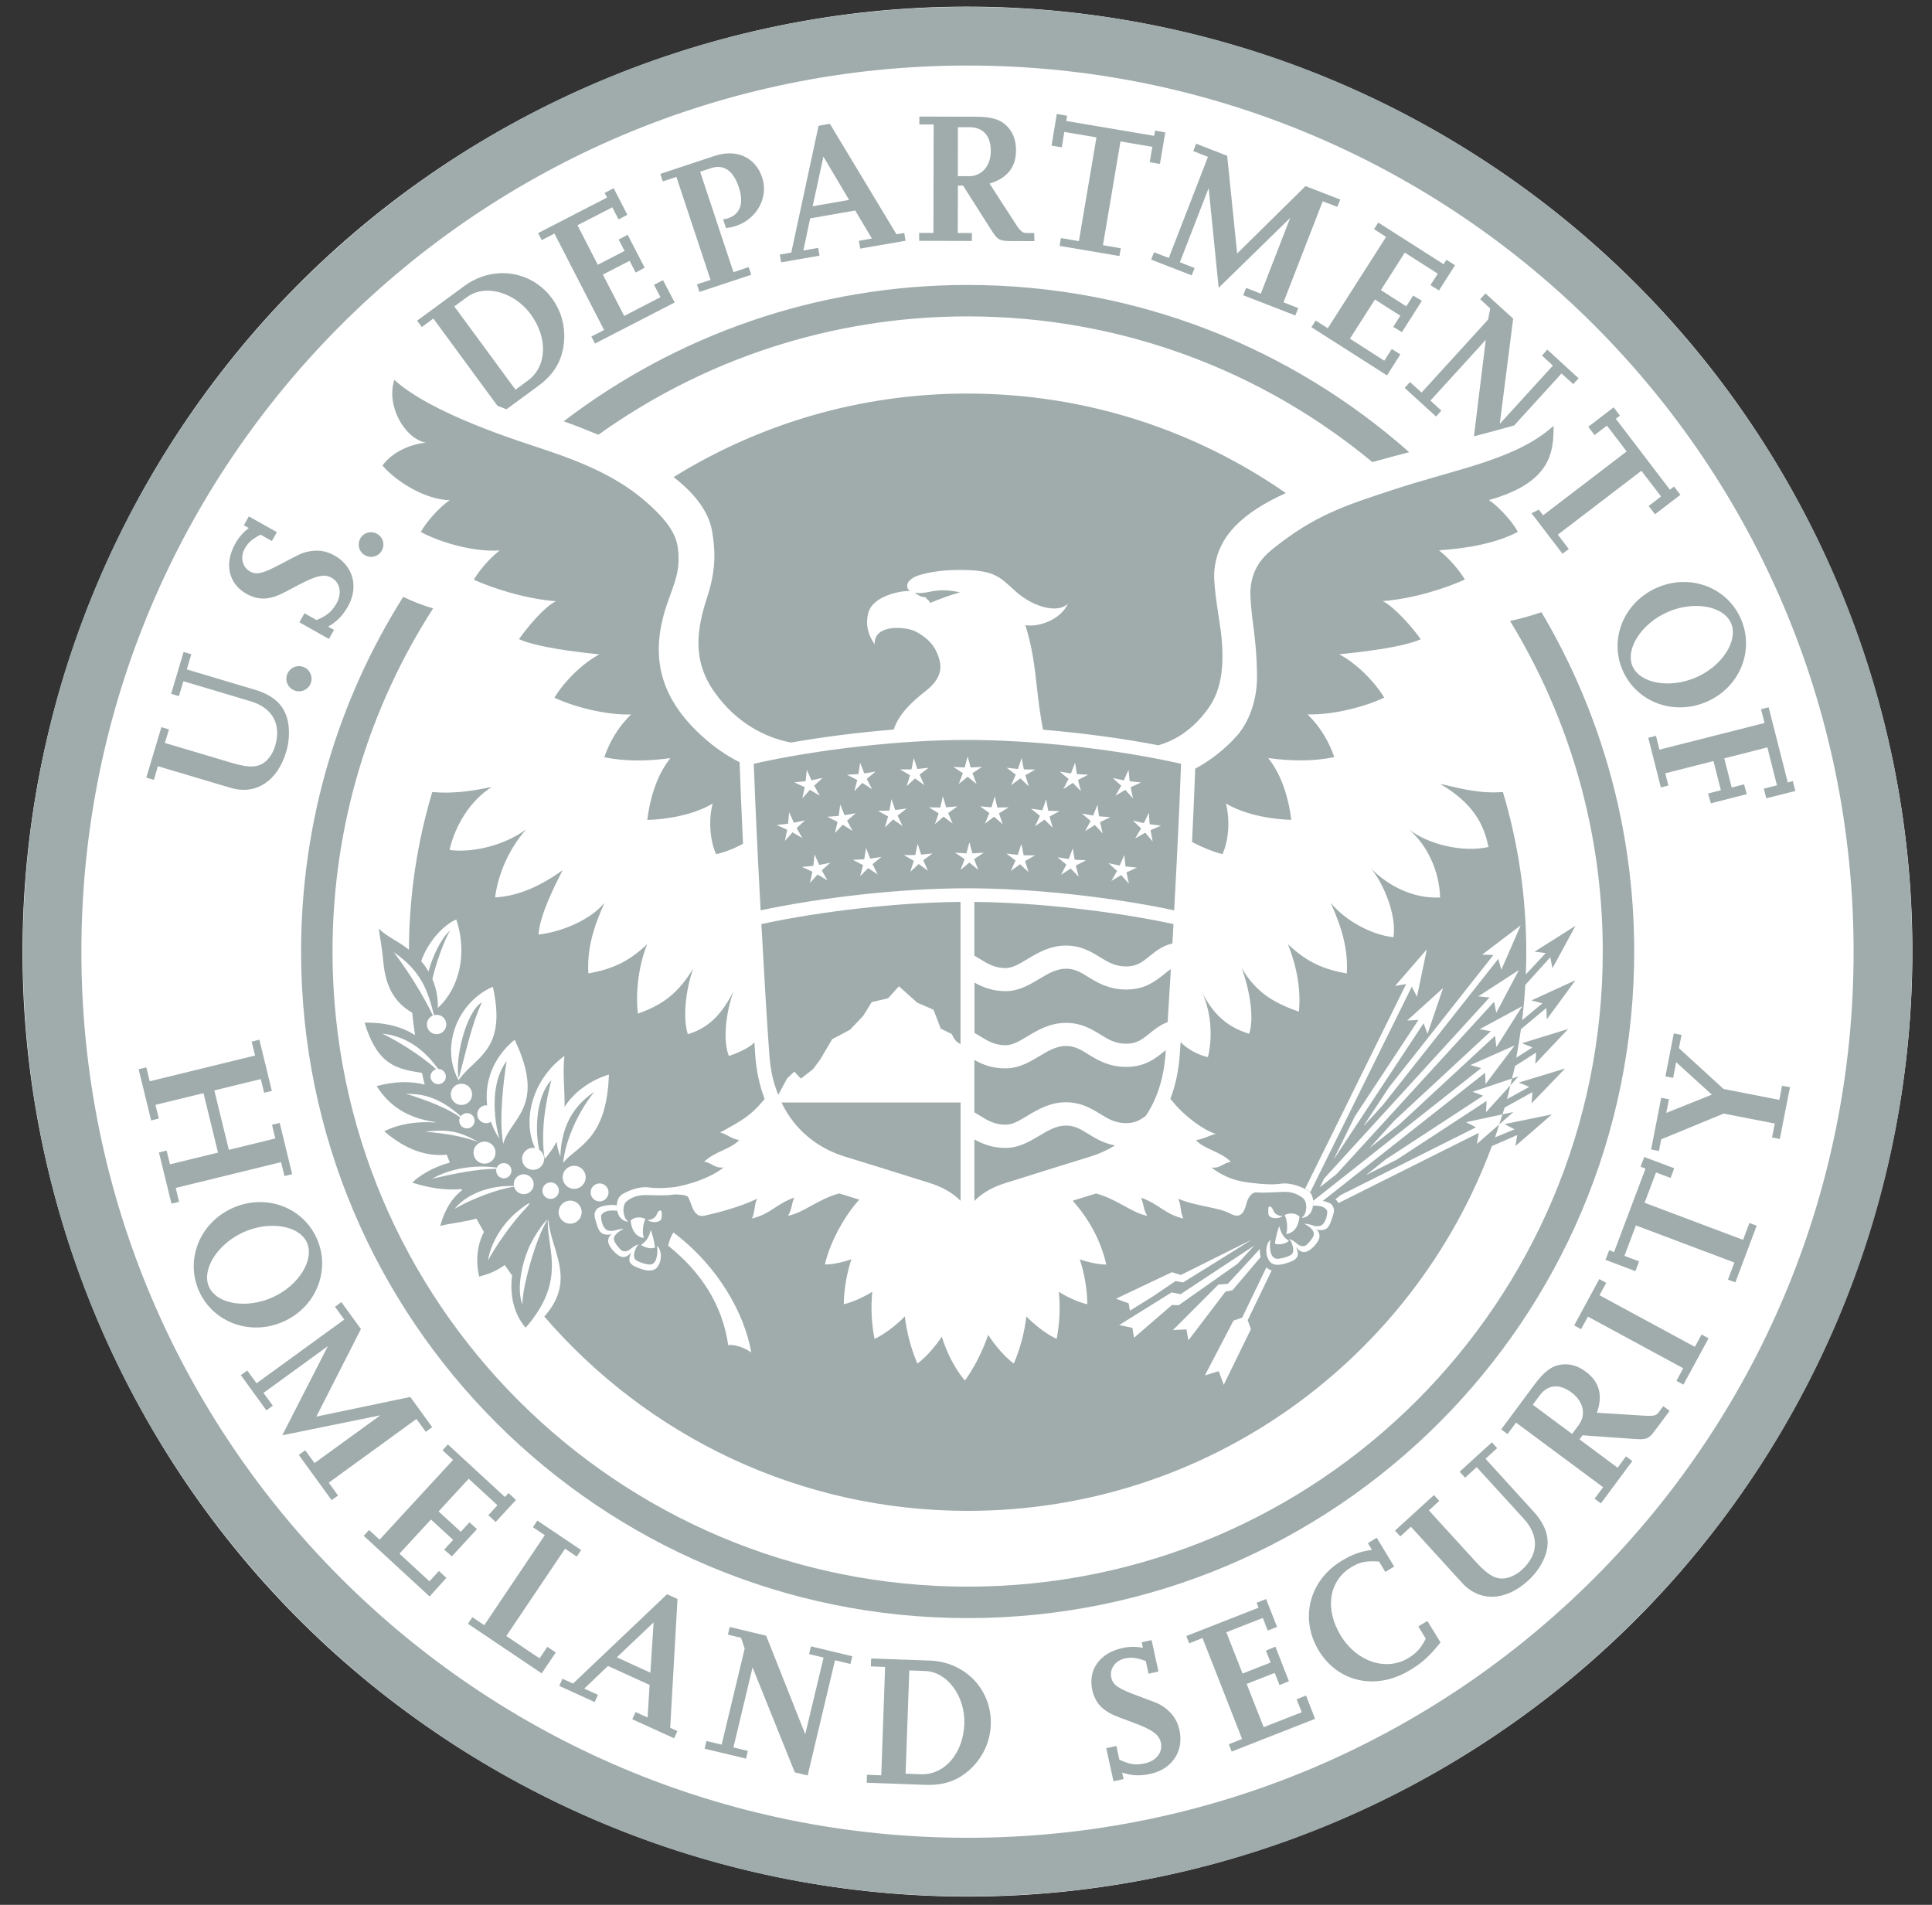 <?xml version="1.0" encoding="UTF-8"?> <svg xmlns="http://www.w3.org/2000/svg" width="71" height="70" viewBox="0 0 71 70" fill="none"><rect x="0" y="0" width="71" height="70" fill="#333333" stroke="none"/><g clip-path="url(#clip0_2190_26557)"><path d="M48.76 67.077C66.492 59.783 74.954 39.496 67.66 21.764C60.366 4.032 40.079 -4.43 22.347 2.864C4.615 10.158 -3.847 30.445 3.447 48.177C10.741 65.909 31.028 74.371 48.76 67.077Z" fill="white"></path><path d="M38.838 4.189L38.644 5.35L39.019 5.414L39.113 4.848L40.294 5.048L39.649 8.861L38.988 8.749L38.941 9.036L41.138 9.408L41.188 9.122L40.533 9.011L41.177 5.198L42.349 5.395L42.252 5.961L42.627 6.025L42.824 4.864L42.449 4.8L42.416 4.992L39.183 4.445L39.216 4.253L38.838 4.189ZM33.786 4.284V4.575H34.311L34.303 8.56L33.778 8.558V8.849L35.717 8.855V8.563H35.197L35.203 6.819H35.392L36.425 8.446C36.661 8.813 36.727 8.855 37.136 8.858L38.014 8.861L38.008 8.563H37.725C37.586 8.563 37.503 8.499 37.344 8.258L36.366 6.747C37.016 6.547 37.336 6.147 37.338 5.525C37.338 5.158 37.23 4.861 37.002 4.631C36.755 4.381 36.422 4.289 35.828 4.289L33.786 4.284ZM30.498 4.55L30.082 4.622L29.079 9.283L28.657 9.355L28.707 9.641L30.117 9.396L30.068 9.11L29.523 9.205L29.773 8.025L31.428 7.736L32.042 8.766L31.564 8.85L31.614 9.136L33.278 8.847L33.231 8.561L32.945 8.61L30.498 4.55ZM35.203 4.675H35.639C36.131 4.678 36.414 4.995 36.411 5.55C36.411 6.097 36.084 6.475 35.609 6.475L35.2 6.472L35.203 4.675ZM43.957 5.28L43.852 5.553L44.393 5.764L42.952 9.48L42.41 9.269L42.305 9.541L43.796 10.119L43.901 9.849L43.36 9.638L44.418 6.911L44.785 10.577L47.415 8.006L46.334 10.791L45.793 10.58L45.687 10.849L47.603 11.593L47.709 11.321L47.168 11.11L48.609 7.397L49.148 7.602L49.253 7.333L47.976 6.839L45.465 9.316L45.098 5.725L43.957 5.28ZM26.838 5.636C26.654 5.632 26.458 5.663 26.255 5.731L24.266 6.391L24.358 6.666L24.858 6.503L26.113 10.286L25.613 10.449L25.705 10.727L27.61 10.097L27.512 9.816L26.954 10.002L25.73 6.311L26.124 6.181C26.599 6.025 26.949 6.267 27.152 6.883C27.346 7.466 27.205 7.872 26.758 8.02C26.699 8.039 26.666 8.05 26.574 8.058L26.679 8.38C26.86 8.355 26.935 8.338 27.046 8.302C27.816 8.05 28.249 7.25 28.013 6.533C27.828 5.967 27.389 5.647 26.838 5.636ZM30.259 5.755L31.204 7.347L29.865 7.58L30.259 5.755ZM22.552 6.917L22.222 7.089L22.308 7.261L19.775 8.566L19.908 8.825L20.375 8.583L22.2 12.127L21.733 12.366L21.867 12.624L24.794 11.116L24.366 10.296L24.035 10.466L24.272 10.921L22.939 11.61L22.155 10.091L23.139 9.585L23.36 10.016L23.691 9.838L23.066 8.627L22.736 8.805L22.953 9.222L21.969 9.73L21.222 8.277L22.503 7.619L22.73 8.064L23.055 7.894L22.552 6.917ZM50.65 8.178L50.495 8.422L50.939 8.705L48.795 12.063L48.351 11.779L48.195 12.024L50.973 13.796L51.461 13.024L51.148 12.824L50.872 13.255L49.609 12.446L50.528 11.007L51.461 11.602L51.2 12.01L51.52 12.205L52.253 11.055L51.934 10.861L51.678 11.258L50.747 10.66L51.625 9.283L52.839 10.057L52.569 10.477L52.881 10.674L53.472 9.746L53.155 9.547L53.053 9.71L50.65 8.178ZM18.348 10.041C17.907 10.065 17.462 10.218 17.068 10.507L15.329 11.785L15.501 12.018L15.926 11.707L18.281 14.912C18.392 14.957 18.503 14.999 18.614 15.04L19.767 14.193C20.314 13.791 20.6 13.352 20.703 12.758C20.808 12.11 20.664 11.48 20.286 10.966C19.812 10.322 19.085 10.002 18.348 10.041ZM18.035 10.686C18.562 10.727 19.124 11.034 19.5 11.546C20.145 12.418 20.103 13.471 19.397 13.987L18.945 14.321L16.695 11.26L17.17 10.913C17.415 10.733 17.719 10.662 18.035 10.686ZM54.591 10.783L54.397 10.996L54.764 11.333L54.688 11.743L52.242 14.426L51.817 14.04L51.62 14.254L52.775 15.307L52.969 15.09L52.567 14.721L54.602 12.488L54.166 16.034C54.589 15.926 55.038 15.804 55.527 15.668C55.566 15.657 55.605 15.646 55.644 15.635L57.385 13.724L57.816 14.115L58.013 13.902L56.863 12.849L56.666 13.065L57.069 13.435L55.116 15.576L55.608 11.71L54.591 10.783ZM14.493 13.963C14.182 14.882 14.848 16.104 15.646 16.268C14.94 16.34 14.337 16.707 14.056 17.107C14.587 17.723 15.651 18.365 16.529 18.381C16.123 18.653 15.631 19.228 15.465 19.55C16.223 19.953 17.431 20.292 18.362 20.228C17.97 20.542 17.631 20.939 17.412 21.303C18.042 21.589 19.264 22.005 20.431 22.094C20 22.305 19.389 23.039 19.072 23.488C19.728 23.783 21.147 23.958 22.028 24.047C21.397 24.38 20.739 25.041 20.375 25.638C21.014 25.944 22.214 26.286 23.194 26.255C22.711 26.719 22.392 27.283 22.208 27.827C22.95 27.98 23.733 27.982 24.635 27.86C24.085 28.555 23.866 29.474 23.788 30.132C24.524 30.11 25.502 29.943 26.191 29.529C26.041 30.093 26.074 30.851 26.316 31.39C26.605 31.326 26.941 31.204 27.305 31.007C27.257 29.96 27.21 28.891 27.179 28.01C26.685 27.758 26.252 27.463 25.788 27.041C24.3 25.683 23.947 24.255 24.386 22.617C24.647 21.642 25.047 21.15 24.91 20.131C24.833 19.548 24.419 19.078 24.008 18.684C23.011 17.726 21.831 17.134 20.087 16.548C19.009 16.187 15.876 15.212 14.493 13.963ZM35.556 14.462C31.592 14.462 27.893 15.588 24.755 17.532C25.569 18.165 26.052 18.831 26.169 19.525C26.271 20.134 26.344 20.867 25.991 21.939C25.619 23.075 25.413 24.241 26.252 25.427C27.085 26.607 28.171 27.116 29.068 27.288C30.243 27.082 31.548 26.913 32.845 26.81C33.014 26.26 33.517 25.783 34.017 25.394C34.748 24.827 34.586 24.33 34.411 23.944C34.278 23.644 34.017 23.397 33.642 23.203C33.314 23.033 32.112 22.908 32.143 23.677C31.948 23.4 31.787 23.022 31.904 22.542C32.065 21.872 33.162 21.7 33.434 21.72C33.223 21.542 33.353 21.253 33.834 21.12C34.417 20.959 34.97 20.934 35.503 20.948C36.603 20.975 36.775 21.245 37.333 21.739C38.005 22.336 38.894 22.544 39.244 22.183C38.994 22.756 38.194 23.061 37.681 22.972C37.931 23.764 38.019 24.453 38.108 25.283C38.15 25.661 38.228 26.297 38.33 26.816C39.805 26.938 41.283 27.141 42.571 27.388C43.108 27.233 43.66 26.919 44.157 26.344C44.629 25.799 45.062 25.108 44.885 23.37C44.835 22.881 44.59 21.628 44.623 21.037C44.704 19.701 45.696 18.828 47.254 18.12C43.935 15.815 39.905 14.463 35.556 14.463L35.556 14.462ZM59.301 14.97L58.368 15.684L58.599 15.987L59.054 15.64L59.779 16.59L56.708 18.937L56.549 18.728C56.46 18.778 56.371 18.82 56.282 18.859L57.421 20.35L57.652 20.175L57.249 19.648L60.321 17.301L61.043 18.245L60.587 18.595L60.821 18.898L61.754 18.184L61.52 17.879L61.368 17.995L59.38 15.39L59.532 15.273L59.301 14.97ZM57.093 15.649C55.71 16.901 53.5 17.235 51.178 18.004C49.428 18.581 48.342 18.917 46.779 20.167C46.332 20.522 45.907 21.045 45.954 21.945C46.007 22.945 46.17 23.375 46.195 24.772C46.215 25.766 45.871 26.569 45.454 27.041C45.013 27.541 44.438 27.977 43.924 28.246C43.893 29.096 43.854 29.948 43.807 30.94C44.171 31.137 44.637 31.323 44.926 31.387C45.168 30.851 45.201 30.09 45.051 29.526C45.74 29.94 46.718 30.107 47.453 30.129C47.376 29.471 47.157 28.552 46.607 27.858C47.509 27.98 48.292 27.974 49.034 27.824C48.85 27.28 48.531 26.713 48.048 26.252C49.028 26.283 50.231 25.944 50.87 25.636C50.506 25.038 49.847 24.378 49.217 24.044C50.097 23.955 51.556 23.786 52.211 23.491C51.894 23.041 51.242 22.303 50.814 22.089C51.981 22.003 53.203 21.586 53.833 21.297C53.611 20.933 53.272 20.537 52.883 20.223C53.975 20.151 55.022 19.948 55.78 19.545C55.613 19.223 55.119 18.645 54.716 18.376C57.052 17.726 57.091 16.557 57.093 15.649ZM9.145 18.976L8.962 19.301L9.142 19.403C8.92 19.578 8.778 19.745 8.645 19.981C8.231 20.717 8.398 21.453 9.062 21.825C9.328 21.972 9.612 22.031 9.873 21.978C10.142 21.925 10.245 21.886 10.95 21.506C11.628 21.148 11.917 21.081 12.189 21.233C12.503 21.411 12.575 21.806 12.364 22.181C12.197 22.475 12.003 22.636 11.633 22.786L11.189 22.536L11.003 22.869L12.089 23.48L12.275 23.147L12.059 23.027C12.378 22.844 12.592 22.631 12.789 22.281C13.186 21.575 12.983 20.803 12.297 20.417C12.061 20.284 11.831 20.226 11.581 20.237C11.359 20.248 11.156 20.3 10.981 20.384C10.895 20.423 10.686 20.537 10.35 20.712C9.656 21.081 9.429 21.137 9.187 21C8.904 20.842 8.818 20.475 8.993 20.161C9.118 19.936 9.27 19.809 9.575 19.648L9.992 19.881L10.175 19.556L9.145 18.976ZM13.636 19.558C13.383 19.558 13.183 19.759 13.183 20.011C13.183 20.264 13.383 20.464 13.636 20.464C13.889 20.464 14.089 20.264 14.089 20.011C14.089 19.761 13.889 19.561 13.636 19.558ZM61.812 21.388C61.506 21.397 61.194 21.465 60.892 21.597C59.681 22.128 59.123 23.475 59.634 24.641C60.145 25.805 61.517 26.316 62.728 25.785C63.939 25.255 64.486 23.905 63.975 22.739C63.592 21.864 62.729 21.361 61.812 21.388ZM34.685 21.693C34.207 21.686 34.023 21.837 33.619 21.783C33.822 21.936 33.941 21.955 34.011 21.941C34.016 21.977 34.083 22.028 34.1 22.042C34.144 22.081 34.166 22.117 34.18 22.158C34.272 22.119 34.516 22.019 34.741 21.939C34.969 21.858 35.28 21.767 35.28 21.767C35.036 21.715 34.844 21.695 34.685 21.693ZM62.368 22.268C62.947 22.278 63.44 22.502 63.614 22.897C63.892 23.539 63.292 24.474 62.336 24.891C61.373 25.313 60.276 25.122 59.995 24.483C59.721 23.85 60.32 22.914 61.284 22.492C61.642 22.334 62.02 22.263 62.368 22.268ZM6.748 23.958L6.289 25.497L6.575 25.582L6.739 25.033L9.206 25.769C10.017 26.011 10.347 26.616 10.111 27.41C10.053 27.61 9.95 27.788 9.822 27.924C9.542 28.21 9.2 28.238 8.531 28.038L6.059 27.302L6.209 26.805L5.931 26.722L5.376 28.576L5.653 28.66L5.803 28.157L8.483 28.954C9.4 29.227 10.197 28.704 10.516 27.632C10.619 27.288 10.642 26.941 10.597 26.61C10.5 25.966 10.108 25.566 9.358 25.344L6.864 24.599L7.031 24.044L6.748 23.958ZM10.986 24.479C10.806 24.479 10.636 24.586 10.561 24.763C10.461 24.999 10.572 25.269 10.808 25.369C11.044 25.469 11.314 25.358 11.414 25.122C11.511 24.883 11.399 24.611 11.166 24.516C11.107 24.491 11.046 24.479 10.986 24.479ZM64.997 25.991L64.716 26.063L64.847 26.569L60.984 27.549L60.856 27.041L60.573 27.113L61.036 28.938L61.312 28.865L61.197 28.418L62.969 27.969L63.242 29.04L62.772 29.16L62.873 29.521L64.192 29.185L64.094 28.824L63.639 28.941L63.367 27.869L64.95 27.465L65.302 28.86L64.819 28.982L64.911 29.337L65.977 29.068L65.886 28.704L65.7 28.755L64.997 25.991ZM35.552 27.191C33.124 27.191 30.034 27.538 27.701 28.068C27.756 29.596 27.847 31.531 27.953 33.453C30.152 32.987 33.057 32.643 35.552 32.643C38.046 32.643 40.954 32.987 43.15 33.453C43.256 31.532 43.348 29.596 43.403 28.068C41.073 27.538 37.979 27.191 35.552 27.191ZM35.56 27.796L35.671 28.204L36.088 28.182L35.737 28.413L35.888 28.81L35.56 28.543L35.235 28.81L35.385 28.413L35.035 28.182L35.452 28.204L35.56 27.796ZM33.58 27.857L33.713 28.26L34.13 28.213L33.794 28.466L33.968 28.852L33.627 28.605L33.319 28.89L33.444 28.488L33.077 28.276L33.496 28.274L33.58 27.857ZM37.543 27.86L37.626 28.274L38.046 28.28L37.682 28.488L37.806 28.893L37.499 28.605L37.157 28.854L37.329 28.466L36.993 28.213L37.41 28.26L37.543 27.86ZM31.608 28.027L31.763 28.421L32.175 28.354L31.852 28.624L32.047 28.999L31.691 28.771L31.397 29.074L31.503 28.663L31.127 28.471L31.547 28.446L31.608 28.027ZM39.509 28.027L39.574 28.446L39.99 28.471L39.615 28.663L39.724 29.074L39.426 28.771L39.073 29.002L39.268 28.624L38.943 28.355L39.356 28.424L39.509 28.027ZM29.65 28.288L29.819 28.674L30.231 28.587L29.92 28.871L30.128 29.241L29.764 29.024L29.486 29.34L29.572 28.927L29.189 28.751L29.606 28.707L29.65 28.288ZM41.473 28.291L41.517 28.71L41.934 28.755L41.551 28.93L41.637 29.343L41.356 29.026L40.993 29.241L41.204 28.874L40.893 28.59L41.301 28.677L41.473 28.291ZM52.924 28.807C54.115 29.504 54.526 30.259 54.701 31.126C53.748 31.34 52.477 31.026 51.782 30.482C52.466 31.079 52.893 32.015 52.924 32.981C51.941 33.031 51.035 32.57 50.369 31.904C50.796 32.379 51.338 33.587 51.21 34.442C50.391 34.356 49.425 33.82 48.902 33.178C49.336 34.139 49.544 34.914 49.494 35.776C48.677 35.623 48.061 35.392 47.33 34.698C47.683 35.573 47.811 36.453 47.733 37.178C46.791 36.845 46.167 36.473 45.636 35.584C45.917 36.364 46.103 37.392 45.906 37.989C45.109 37.75 44.584 37.272 44.17 36.459C44.578 37.322 44.528 38.325 44.389 38.847C44.056 38.78 43.62 38.55 43.387 38.294C43.376 38.45 43.367 38.603 43.356 38.75C43.317 39.333 43.2 39.88 43.011 40.383C43.075 40.458 43.231 40.641 43.239 40.65C43.659 41.1 44.231 41.527 44.684 41.672C44.489 41.699 44.219 41.868 43.95 41.896C44.25 42.235 44.858 42.311 45.236 42.697C44.941 42.73 44.872 42.944 44.52 42.905C45.197 43.427 45.816 43.447 46.164 43.488C46.303 43.505 46.758 43.547 47.047 43.502C47.455 43.438 47.877 43.643 48.044 43.738C48.294 43.885 48.28 44.229 48.233 44.404C48.202 44.51 48.158 44.635 47.969 44.732C47.861 44.763 47.794 44.771 47.9 44.69C47.999 44.618 48.089 44.18 47.861 44.01C47.694 43.888 47.461 43.788 47.186 43.799C46.88 43.813 46.411 43.841 46.186 43.819C45.977 43.796 45.85 44.071 45.819 44.185C45.744 44.457 45.661 44.796 45.267 44.627C44.784 44.349 44.092 44.371 43.3 44.054C43.414 44.299 43.364 44.507 43.486 44.78C42.781 44.607 42.603 44.249 41.931 44.013C42.042 44.26 42.012 44.449 42.164 44.679C41.598 44.579 41.07 44.071 40.281 43.86C40.256 43.868 40.234 43.874 40.209 43.882C39.923 43.968 39.662 44.052 39.423 44.124C39.982 44.757 40.442 45.532 40.656 46.471C40.656 46.471 40.265 46.482 39.681 46.279C39.848 46.79 39.951 47.34 39.959 47.929C39.959 47.929 39.517 47.849 38.912 47.474C38.965 48.029 38.946 48.607 38.832 49.201C38.832 49.201 38.321 48.992 37.718 48.376C37.649 48.951 37.504 49.534 37.257 50.109C37.257 50.109 36.793 49.793 36.315 49.054C36.118 49.629 35.841 50.195 35.463 50.734C35.463 50.734 34.954 50.201 34.61 49.123C34.149 49.812 33.713 50.109 33.713 50.109C33.466 49.531 33.322 48.948 33.252 48.376C32.65 48.989 32.139 49.201 32.139 49.201C32.022 48.607 32.002 48.026 32.055 47.471C31.45 47.846 31.008 47.926 31.008 47.926C31.019 47.34 31.122 46.79 31.288 46.276C30.705 46.479 30.314 46.468 30.314 46.468C30.533 45.51 31.161 44.526 31.58 44.085C31.375 44.021 31.152 43.952 30.914 43.88C30.889 43.871 30.866 43.866 30.841 43.857C30.052 44.068 29.525 44.577 28.959 44.677C29.108 44.443 29.078 44.255 29.189 44.01C28.517 44.246 28.339 44.605 27.636 44.777C27.756 44.505 27.708 44.296 27.822 44.052C27.169 44.371 26.273 44.593 25.875 44.677C25.439 44.768 25.412 44.116 25.267 43.971C25.203 43.907 24.854 43.879 24.706 43.904C24.49 43.941 24.065 43.924 23.748 43.916C23.432 43.91 23.215 44.005 23.048 44.13C22.818 44.299 22.926 44.754 23.026 44.829C23.134 44.91 23.068 44.901 22.96 44.871C22.771 44.774 22.726 44.649 22.695 44.543C22.648 44.368 22.631 44.024 22.884 43.877C23.048 43.782 23.471 43.577 23.879 43.64C24.168 43.685 24.623 43.643 24.762 43.627C24.901 43.613 25.923 43.424 26.598 42.902C26.245 42.941 26.173 42.73 25.878 42.694C26.256 42.311 26.864 42.235 27.164 41.894C26.895 41.863 26.659 41.65 26.464 41.619C27.059 41.286 27.456 41.094 27.875 40.644C27.881 40.636 28.036 40.461 28.1 40.386C27.908 39.883 27.792 39.333 27.753 38.747C27.745 38.606 27.734 38.458 27.723 38.308C27.575 38.469 27.275 38.633 26.787 38.808C26.559 38.256 26.67 37.22 26.959 36.423C26.545 37.236 26.075 37.767 25.278 38.006C25.084 37.408 25.198 36.364 25.479 35.584C24.948 36.47 24.381 36.92 23.44 37.25C23.362 36.525 23.437 35.573 23.784 34.695C23.057 35.392 22.437 35.62 21.623 35.773C21.57 34.912 21.782 34.137 22.215 33.176C21.693 33.817 20.607 34.256 19.788 34.343C19.849 33.598 20.371 32.579 20.676 31.979C19.904 32.534 19.082 32.929 18.194 32.979C18.305 32.134 18.685 31.218 19.335 30.479C18.571 31.046 17.399 31.354 16.519 31.235C16.733 30.307 17.302 29.402 18.074 28.919C17.627 29.005 16.816 29.191 15.886 29.105C15.336 30.943 15.036 32.887 15.028 34.9C14.561 34.534 14.239 34.442 13.919 34.125C13.98 34.562 14.036 34.798 14.086 35.339C14.172 36.309 14.538 36.864 15.147 37.214C15.177 37.492 15.211 37.764 15.252 38.039C14.802 37.75 14.197 37.569 13.397 37.581C13.883 39.161 14.578 39.278 15.508 39.428C15.539 39.572 15.572 39.717 15.608 39.858C15.113 39.73 14.519 39.727 13.841 39.914C14.308 40.639 14.958 41.08 15.994 41.235C15.997 41.241 15.997 41.246 15.999 41.252C15.361 41.199 14.672 41.294 14.122 41.574C14.908 42.252 15.68 42.508 16.416 42.433C16.452 42.53 16.491 42.624 16.533 42.722C15.949 42.877 15.438 43.179 15.149 43.46C15.763 43.654 16.391 43.757 16.96 43.696C16.966 43.71 16.974 43.724 16.98 43.738C16.646 43.993 16.355 44.404 16.177 45.051C16.613 44.94 17.06 44.91 17.507 44.782C17.596 44.946 17.691 45.11 17.785 45.274C17.549 45.721 17.469 46.285 17.608 46.91C17.983 46.823 18.294 46.676 18.549 46.487C18.638 46.618 18.727 46.746 18.819 46.873C18.724 47.59 18.891 48.312 19.319 48.79C19.491 48.595 19.626 48.409 19.746 48.228C20.671 46.815 20.113 45.798 20.132 44.882C20.14 44.862 20.146 44.846 20.154 44.824C20.229 45.915 21.179 46.993 20.065 48.309C20.043 48.334 20.024 48.356 20.004 48.381C23.77 52.753 29.341 55.522 35.565 55.522C44.4 55.522 51.929 49.942 54.826 42.116L55.759 41.71L55.69 42.116L57.034 40.952L55.293 41.31L55.662 41.502L54.943 41.796C54.998 41.64 55.045 41.479 55.096 41.32L54.276 42.038L54.346 41.63L49.185 44.213C49.177 44.199 49.171 44.185 49.16 44.168C49.138 44.132 49.111 44.101 49.074 44.074C49.116 44.04 49.185 43.985 49.274 43.915L54.242 41.427L53.876 41.238L55.215 40.952C55.24 40.867 55.27 40.784 55.295 40.699L56.317 40.135L56.284 40.547L57.517 39.266L55.817 39.783L56.201 39.941L55.384 40.391C55.429 40.224 55.464 40.052 55.506 39.883L54.61 40.872L54.632 40.458L51.33 42.616C50.93 42.816 50.538 43.013 50.197 43.185C50.419 43.01 50.663 42.818 50.91 42.616L54.504 40.266L54.118 40.121L55.565 39.636C55.601 39.481 55.643 39.33 55.676 39.175L56.453 38.68L56.42 39.092L57.629 37.814L55.932 38.336L56.315 38.492L55.721 38.869C55.787 38.522 55.843 38.175 55.893 37.822L56.826 37.042L56.848 37.455L57.898 36.022L56.281 36.764L56.682 36.87L55.937 37.492C55.99 37.064 56.029 36.63 56.054 36.194L56.973 35.178L57.051 35.584L57.898 34.023L56.395 34.973L56.806 35.023L56.073 35.809C56.084 35.539 56.09 35.267 56.09 34.995C56.09 32.948 55.79 30.971 55.231 29.104C54.301 29.191 53.371 28.893 52.924 28.807ZM55.565 39.636C55.546 39.718 55.526 39.801 55.506 39.883L55.804 39.555L55.565 39.636ZM55.215 40.952C55.177 41.075 55.136 41.197 55.096 41.32L55.615 40.866L55.215 40.952ZM34.65 29.263L34.771 29.668L35.188 29.632L34.844 29.877L35.008 30.265L34.674 30.009L34.358 30.287L34.494 29.888L34.135 29.668L34.555 29.674L34.65 29.263ZM36.557 29.266L36.652 29.676L37.071 29.668L36.713 29.888L36.849 30.29L36.532 30.012L36.196 30.268L36.36 29.877L36.018 29.632L36.435 29.668L36.557 29.266ZM32.761 29.368L32.902 29.768L33.319 29.713L32.986 29.971L33.169 30.354L32.822 30.115L32.519 30.407L32.636 30.001L32.266 29.799L32.686 29.785L32.761 29.368ZM38.446 29.376L38.521 29.793L38.941 29.807L38.571 30.009L38.688 30.418L38.385 30.121L38.038 30.363L38.218 29.979L37.888 29.718L38.305 29.776L38.446 29.376ZM30.878 29.566L31.036 29.957L31.45 29.885L31.131 30.157L31.328 30.532L30.972 30.307L30.683 30.612L30.781 30.202L30.403 30.015L30.822 29.985L30.878 29.566ZM40.331 29.577L40.387 29.998L40.804 30.029L40.426 30.215L40.524 30.626L40.235 30.318L39.877 30.543L40.079 30.168L39.757 29.896L40.17 29.971L40.331 29.577ZM29.001 29.848L29.175 30.235L29.584 30.146L29.276 30.432L29.487 30.798L29.123 30.587L28.845 30.904L28.928 30.49L28.542 30.318L28.962 30.271L29.001 29.848ZM42.218 29.866L42.251 30.287L42.668 30.34L42.282 30.507L42.359 30.923L42.087 30.601L41.718 30.809L41.935 30.443L41.632 30.154L42.037 30.249L42.218 29.866ZM35.624 30.951L35.735 31.36L36.152 31.337L35.799 31.57L35.952 31.968L35.624 31.698L35.3 31.968L35.45 31.57L35.099 31.337L35.516 31.36L35.624 30.951ZM33.722 31.004L33.852 31.407L34.269 31.362L33.93 31.613L34.102 32.001L33.764 31.751L33.453 32.037L33.58 31.632L33.216 31.423L33.636 31.42L33.722 31.004ZM37.535 31.012L37.618 31.429L38.038 31.434L37.671 31.643L37.799 32.048L37.488 31.759L37.146 32.007L37.321 31.621L36.985 31.368L37.402 31.415L37.535 31.012ZM31.828 31.157L31.978 31.554L32.391 31.49L32.066 31.756L32.255 32.135L31.905 31.901L31.608 32.201L31.717 31.793L31.342 31.598L31.761 31.576L31.828 31.157ZM39.426 31.174L39.493 31.593L39.91 31.615L39.534 31.809L39.643 32.218L39.348 31.918L38.993 32.148L39.187 31.771L38.862 31.504L39.276 31.568L39.426 31.174ZM29.936 31.398L30.106 31.785L30.514 31.704L30.2 31.985L30.409 32.354L30.047 32.137L29.764 32.448L29.856 32.034L29.473 31.859L29.889 31.818L29.936 31.398ZM41.318 31.42L41.362 31.84L41.782 31.884L41.398 32.059L41.487 32.473L41.204 32.159L40.843 32.373L41.051 32.004L40.74 31.723L41.148 31.807L41.318 31.42ZM16.769 33.789C17.178 35.023 16.897 36.3 16.091 37.039C16.102 36.695 16.039 36.331 15.889 35.981C16.033 35.353 16.327 34.556 16.538 34.195C16.216 34.476 15.897 35.136 15.747 35.703C15.669 35.57 15.583 35.442 15.477 35.323C15.747 34.551 16.347 33.962 16.769 33.789ZM55.884 34.007L55.173 35.637L55.062 35.236L50.827 40.599C50.594 40.858 50.363 41.113 50.135 41.355L50.127 41.349C50.427 40.897 50.746 40.411 51.046 39.955L54.881 35.095L54.468 35.081L55.884 34.007ZM52.435 34.887L52.074 36.628L51.882 36.261L48.149 43.816C48.122 43.782 48.085 43.749 48.041 43.724C48.019 43.713 47.994 43.696 47.963 43.682L51.676 36.161L51.268 36.234L52.435 34.887ZM14.465 34.989C15.495 35.698 15.717 36.403 15.95 37.309C15.959 37.306 15.967 37.303 15.976 37.3C16.17 37.261 16.356 37.383 16.395 37.578C16.434 37.769 16.309 37.959 16.114 37.997C15.922 38.036 15.734 37.911 15.695 37.719C15.662 37.547 15.753 37.384 15.909 37.32C15.575 36.612 14.981 35.651 14.465 34.989ZM39.177 35.598C38.822 35.598 38.516 35.781 38.191 35.975C37.844 36.184 37.447 36.423 36.961 36.423C36.464 36.423 36.103 36.273 35.811 36.109V37.956C35.878 37.995 35.941 38.033 36.005 38.072C36.3 38.253 36.555 38.411 36.961 38.411C37.211 38.411 37.461 38.261 37.752 38.086C38.144 37.853 38.585 37.589 39.177 37.589C39.738 37.589 40.11 37.817 40.438 38.017C40.732 38.2 40.985 38.355 41.393 38.355C41.779 38.355 41.987 38.186 42.248 37.975C42.429 37.831 42.635 37.661 42.91 37.561C42.949 36.947 42.987 36.292 43.029 35.612C42.957 35.659 42.879 35.72 42.788 35.795C42.474 36.048 42.082 36.364 41.393 36.364C40.746 36.364 40.327 36.109 39.991 35.901C39.716 35.731 39.496 35.598 39.177 35.598ZM55.819 35.648L54.988 37.22L54.907 36.814L49.109 43.154C48.859 43.352 48.65 43.516 48.506 43.629C48.556 43.529 48.609 43.421 48.667 43.302L54.738 36.658L54.327 36.614L55.819 35.648ZM18.112 36.261C18.637 38.622 17.473 38.814 16.854 39.694C16.179 38.486 16.79 36.839 18.112 36.261ZM53.033 36.309L52.46 37.992L52.316 37.603L49.058 42.541C49.047 42.555 49.033 42.569 49.022 42.583C49.255 42.111 49.522 41.572 49.794 41.019L52.127 37.481L51.713 37.503L53.033 36.309ZM17.707 36.831C17.115 37.194 16.701 38.964 16.859 39.627C17.165 38.486 17.324 37.691 17.707 36.831ZM55.943 36.975L54.991 38.478L54.941 38.066L51.413 41.333C51.052 41.621 50.68 41.913 50.325 42.193C50.616 41.871 50.927 41.53 51.247 41.177L54.785 37.897L54.38 37.82L55.943 36.975ZM61.511 37.975L61.203 39.556L61.487 39.611L61.598 39.033L62.909 40.227L61.234 40.899L61.334 40.397L61.048 40.342L60.678 42.241L60.965 42.297L61.048 41.869L63.347 40.922L65.222 41.288L65.122 41.799L65.408 41.855L65.78 39.952L65.489 39.903L65.389 40.419L63.339 40.017L61.7 38.519L61.795 38.031L61.511 37.975ZM14.045 37.983C15.067 38.092 15.681 38.708 16.105 39.283C16.239 39.283 16.358 39.38 16.381 39.516C16.408 39.669 16.306 39.813 16.15 39.838C15.998 39.863 15.853 39.761 15.825 39.608C15.8 39.464 15.892 39.328 16.031 39.291C15.447 38.767 14.606 38.25 14.045 37.983ZM9.532 38.208L9.248 38.278L9.374 38.789L5.502 39.736L5.377 39.225L5.094 39.294L5.555 41.175L5.838 41.105L5.713 40.602L7.479 40.172L8.012 42.357L6.246 42.788L6.124 42.283L5.841 42.352L6.302 44.232L6.582 44.166L6.458 43.655L10.329 42.708L10.454 43.219L10.737 43.149L10.279 41.266L9.996 41.336L10.118 41.838L8.41 42.255L7.876 40.072L9.584 39.655L9.707 40.158L9.99 40.089L9.532 38.208ZM18.911 38.208C20.097 40.675 18.744 41.091 18.494 42.032C18.328 41.149 18.502 39.727 18.619 38.992C18.244 39.492 18.142 40.189 18.186 40.864C18.186 40.872 18.189 40.877 18.192 40.886C18.2 40.919 18.197 40.953 18.194 40.986C18.222 41.286 18.278 41.583 18.355 41.849C18.23 41.666 18.122 41.455 18.042 41.224C18.008 41.244 17.972 41.261 17.93 41.269C17.753 41.305 17.581 41.188 17.545 41.011C17.509 40.836 17.625 40.661 17.803 40.625C17.836 40.619 17.869 40.619 17.903 40.622C17.811 39.83 18.052 38.928 18.911 38.208ZM55.662 38.42L54.593 39.839L54.576 39.425L48.611 44.132C48.772 44.163 48.916 44.221 48.958 44.288C49.061 44.452 49.033 44.532 48.938 44.813C48.847 45.082 48.78 45.176 48.602 45.199C48.553 45.204 48.461 45.215 48.355 45.174C48.408 45.21 48.447 45.24 48.472 45.312C48.497 45.385 48.541 45.513 48.322 45.763C48.125 45.985 47.941 46.065 47.788 45.976C47.702 45.926 47.674 45.871 47.633 45.826C47.655 45.885 47.68 45.952 47.691 46.018C47.727 46.24 47.558 46.324 47.344 46.398C46.939 46.543 46.741 46.479 46.647 46.338C46.444 46.029 46.558 45.635 46.694 45.568C46.661 45.688 46.664 45.818 46.686 45.962C46.706 46.082 46.761 46.276 46.98 46.257C47.1 46.246 47.316 46.196 47.447 46.112C47.541 46.051 47.544 45.893 47.497 45.76C47.475 45.693 47.447 45.596 47.367 45.527C47.5 45.563 47.578 45.635 47.683 45.721C47.786 45.807 47.944 45.827 48.036 45.732C48.15 45.61 48.221 45.521 48.26 45.438C48.363 45.224 48.088 45.057 47.93 44.968C48.211 44.979 48.255 45.088 48.483 45.055C48.708 45.021 48.775 44.66 48.777 44.54C48.78 44.454 48.674 44.366 48.544 44.332C48.444 44.307 48.33 44.307 48.244 44.31C48.255 44.252 48.261 44.182 48.255 44.113C48.266 44.113 48.275 44.11 48.283 44.11L48.424 43.999L54.434 39.25L54.035 39.141L55.662 38.42ZM20.741 38.806C20.672 39.489 20.761 40.091 20.747 40.678C21.133 40.066 21.808 39.655 22.377 39.489C22.299 41.924 21.185 42.111 20.694 42.733C20.774 41.983 21.161 40.983 21.836 40.127C20.916 40.738 20.619 41.616 20.594 42.502C20.519 42.313 20.477 42.13 20.455 41.955C20.347 42.163 20.205 42.374 20.016 42.591C19.839 41.477 20.114 40.269 20.264 39.692C19.78 40.178 19.619 41.327 19.814 42.249C19.9 42.305 19.966 42.396 19.989 42.507C20.033 42.724 19.892 42.938 19.672 42.982C19.453 43.027 19.239 42.885 19.194 42.666C19.15 42.446 19.292 42.233 19.511 42.188C19.564 42.18 19.614 42.18 19.661 42.188C19.178 41.147 19.575 39.655 20.741 38.806ZM16.96 39.826C17.142 39.827 17.305 39.954 17.342 40.138C17.386 40.352 17.247 40.558 17.036 40.599C16.825 40.644 16.617 40.505 16.575 40.294C16.531 40.08 16.669 39.874 16.881 39.833C16.907 39.828 16.934 39.825 16.96 39.826ZM14.917 40.189C15.398 40.211 16.023 40.216 16.934 41.019C16.975 40.966 17.036 40.924 17.111 40.91C17.267 40.883 17.411 40.986 17.436 41.139C17.464 41.294 17.361 41.438 17.206 41.463C17.053 41.488 16.906 41.388 16.881 41.233C16.869 41.169 16.881 41.111 16.909 41.058C16.248 40.591 15.206 40.291 14.917 40.189ZM39.174 41.363C38.819 41.363 38.513 41.546 38.188 41.741C37.838 41.946 37.444 42.185 36.958 42.185C36.461 42.185 36.1 42.035 35.808 41.871V44.133C36.066 43.869 36.436 43.632 36.961 43.471L37.605 43.271C38.144 43.099 38.883 42.868 40.047 42.51C40.385 42.407 40.696 42.266 40.976 42.094C40.554 42.013 40.246 41.827 39.988 41.666C39.713 41.497 39.493 41.363 39.174 41.363ZM16.194 41.549C16.706 41.55 17.069 41.681 17.533 41.941C17.594 41.961 17.606 41.963 17.553 41.958C16.984 41.761 16.422 41.652 15.623 41.591C15.836 41.563 16.023 41.548 16.194 41.549ZM17.807 41.952C17.995 41.953 18.164 42.085 18.203 42.277C18.247 42.494 18.106 42.708 17.886 42.755C17.667 42.799 17.453 42.658 17.409 42.438C17.364 42.219 17.506 42.005 17.725 41.961C17.753 41.955 17.78 41.952 17.807 41.952ZM60.425 42.518L60.291 42.874L60.472 42.944L59.316 46.012L59.136 45.943L59.002 46.298L60.102 46.712L60.236 46.354L59.697 46.151L60.119 45.032L63.738 46.396L63.502 47.023L63.774 47.126L64.557 45.043L64.291 44.941L64.057 45.563L60.438 44.199L60.858 43.085L61.394 43.288L61.527 42.932L60.425 42.518ZM18.524 42.742C18.654 42.745 18.77 42.84 18.792 42.974C18.817 43.124 18.714 43.271 18.564 43.299C18.411 43.324 18.267 43.221 18.239 43.069C18.231 43.03 18.234 42.988 18.245 42.952H18.242C17.545 42.955 16.695 43.127 15.881 43.316C16.603 42.913 17.467 42.802 18.259 42.907C18.295 42.824 18.372 42.76 18.467 42.746C18.486 42.743 18.505 42.742 18.524 42.742ZM21.102 42.841C21.3 42.841 21.475 42.981 21.517 43.183C21.561 43.408 21.413 43.633 21.183 43.68C20.955 43.727 20.733 43.577 20.686 43.349C20.639 43.119 20.786 42.896 21.016 42.849C21.045 42.843 21.074 42.84 21.102 42.841ZM19.247 43.153C19.418 43.155 19.569 43.276 19.606 43.449C19.645 43.646 19.517 43.838 19.32 43.877C19.128 43.916 18.945 43.796 18.895 43.613H18.878C18.292 43.693 17.314 44.065 16.7 44.426C17.297 43.718 18.275 43.563 18.861 43.585C18.87 43.585 18.878 43.588 18.886 43.588C18.847 43.393 18.975 43.199 19.172 43.16C19.197 43.155 19.222 43.153 19.247 43.153ZM20.238 43.451C20.379 43.451 20.504 43.55 20.533 43.694C20.566 43.857 20.464 44.018 20.294 44.052C20.133 44.085 19.972 43.977 19.939 43.813C19.909 43.649 20.014 43.49 20.178 43.457C20.198 43.453 20.218 43.451 20.238 43.451ZM22.02 43.49C22.181 43.482 22.325 43.593 22.358 43.754C22.391 43.932 22.277 44.107 22.099 44.144C21.922 44.18 21.747 44.063 21.711 43.885C21.675 43.707 21.791 43.533 21.969 43.496C21.986 43.493 22.003 43.491 22.02 43.49ZM20.955 44.121C21.152 44.121 21.328 44.261 21.369 44.463C21.414 44.691 21.267 44.916 21.036 44.96C20.808 45.007 20.583 44.857 20.538 44.63C20.491 44.399 20.642 44.177 20.869 44.13C20.898 44.124 20.927 44.121 20.955 44.121ZM9.453 44.177C9.147 44.19 8.836 44.262 8.535 44.399C7.333 44.946 6.794 46.302 7.322 47.46C7.849 48.618 9.23 49.107 10.432 48.56C11.635 48.012 12.162 46.654 11.635 45.496C11.239 44.627 10.37 44.137 9.453 44.177ZM19.444 44.22C19.481 44.214 19.442 44.278 19.295 44.432C18.781 44.974 18.186 45.843 17.934 46.321C18.025 45.726 18.42 45.015 18.997 44.538C19.226 44.349 19.397 44.227 19.444 44.22ZM22.468 44.28C22.542 44.278 22.612 44.283 22.669 44.296C22.666 44.368 22.674 44.438 22.686 44.493C22.602 44.485 22.453 44.474 22.33 44.502C22.197 44.532 22.088 44.615 22.088 44.704C22.088 44.824 22.147 45.188 22.372 45.227C22.597 45.266 22.646 45.16 22.924 45.157C22.763 45.24 22.485 45.399 22.58 45.615C22.619 45.699 22.686 45.793 22.8 45.915C22.889 46.015 23.047 45.999 23.152 45.915C23.258 45.832 23.338 45.76 23.474 45.729C23.391 45.796 23.36 45.89 23.335 45.957C23.285 46.09 23.282 46.248 23.374 46.309C23.502 46.398 23.719 46.454 23.835 46.468C24.055 46.493 24.113 46.299 24.135 46.182C24.163 46.038 24.169 45.91 24.138 45.788C24.274 45.857 24.377 46.254 24.163 46.557C24.063 46.696 23.863 46.754 23.466 46.598C23.258 46.518 23.088 46.432 23.136 46.207C23.149 46.14 23.174 46.073 23.199 46.015C23.158 46.059 23.127 46.112 23.038 46.162C22.883 46.248 22.7 46.16 22.511 45.935C22.297 45.676 22.344 45.554 22.375 45.482C22.402 45.41 22.441 45.382 22.497 45.346C22.391 45.385 22.299 45.371 22.25 45.365C22.072 45.34 22.008 45.243 21.924 44.971C21.838 44.691 21.814 44.605 21.919 44.446C21.982 44.353 22.244 44.285 22.468 44.28ZM46.658 44.336C46.698 44.331 46.752 44.383 46.779 44.449C46.82 44.563 46.903 44.676 47.137 44.693C46.973 44.793 46.798 44.776 46.701 44.729C46.606 44.682 46.606 44.607 46.609 44.438C46.61 44.369 46.631 44.339 46.658 44.336ZM24.262 44.481C24.293 44.48 24.317 44.508 24.319 44.582C24.321 44.751 24.322 44.826 24.224 44.874C24.13 44.921 23.96 44.935 23.791 44.838C24.021 44.821 24.108 44.707 24.149 44.594C24.173 44.531 24.222 44.482 24.262 44.481ZM47.441 44.593C47.563 44.591 47.687 44.631 47.756 44.715C47.731 44.915 47.662 45.288 47.267 45.351C47.323 45.188 47.318 44.852 47.209 44.654C47.273 44.615 47.357 44.594 47.441 44.593ZM23.469 44.737C23.56 44.736 23.651 44.756 23.719 44.799C23.613 44.999 23.602 45.332 23.663 45.496C23.269 45.432 23.199 45.057 23.174 44.86C23.238 44.78 23.353 44.74 23.469 44.737ZM20.125 44.818C19.667 45.526 19.175 47.404 19.2 47.943C18.978 47.385 19.172 46.485 19.414 45.899C19.58 45.493 19.997 44.877 20.125 44.818ZM10.022 45.047C10.601 45.048 11.098 45.265 11.277 45.657C11.565 46.293 10.979 47.237 10.027 47.671C9.069 48.107 7.971 47.929 7.683 47.293C7.396 46.665 7.982 45.721 8.941 45.285C9.297 45.123 9.674 45.046 10.022 45.047ZM47.017 45.06C47.039 45.185 47.086 45.302 47.161 45.413C47.222 45.499 47.306 45.554 47.367 45.604C47.261 45.688 47.108 45.732 46.983 45.727C46.855 45.721 46.85 45.701 46.858 45.654C46.889 45.443 46.97 45.143 47.017 45.06ZM23.91 45.204C23.96 45.287 24.04 45.585 24.065 45.799C24.074 45.846 24.068 45.865 23.943 45.871C23.818 45.877 23.666 45.829 23.56 45.749C23.621 45.696 23.707 45.643 23.765 45.557C23.843 45.446 23.887 45.329 23.91 45.204ZM24.746 45.29C26.418 46.548 27.364 48.296 27.609 49.701C27.398 49.548 27.004 49.387 26.762 49.434C26.546 47.951 25.771 46.751 24.554 45.776C24.604 45.551 24.679 45.396 24.746 45.29ZM45.978 45.566C45.975 45.571 45.97 45.574 45.964 45.577C45.964 45.577 45.95 45.585 45.925 45.602C45.442 45.915 43.475 47.129 43.475 47.129L43.201 47.076L42.392 47.626L41.526 48.165L41.476 47.895L41.012 47.726L43.068 46.751L43.395 46.854L45.978 45.566ZM46.092 45.774C45.998 45.876 45.725 46.173 45.478 46.443L43.317 47.965L43.07 47.957L41.673 49.162L41.615 48.795L41.129 48.695L42.862 47.615L43.059 47.493L43.395 47.562L43.392 47.556L46.092 45.774ZM46.303 45.893C46.294 45.996 46.303 46.099 46.328 46.196L45.295 47.412L45.034 47.468L43.673 49.256L43.601 48.853L43.195 48.873L43.175 48.881L43.181 48.876L43.104 48.879L44.745 47.237L44.775 47.207L45.123 47.179L46.303 45.893ZM46.539 46.574C46.595 46.626 46.658 46.663 46.733 46.688L45.853 48.515L45.97 48.845L44.973 50.889L44.787 50.389L44.278 50.545L45.331 48.529L45.656 48.421L45.65 48.418L46.539 46.574ZM58.773 47.004L57.851 48.706L58.104 48.845L58.356 48.384L61.858 50.281L61.609 50.745L61.864 50.884L62.789 49.181L62.534 49.04L62.286 49.495L58.781 47.598L59.028 47.143L58.773 47.004ZM12.545 47.851L12.311 48.023L12.653 48.492L9.428 50.834L9.087 50.365L8.851 50.534L9.79 51.828L10.026 51.656L9.684 51.187L12.05 49.467L10.373 52.745L13.978 52.011L11.559 53.766L11.217 53.297L10.981 53.467L12.189 55.13L12.422 54.958L12.081 54.486L15.305 52.145L15.647 52.617L15.883 52.445L15.078 51.336L11.625 52.059L13.264 48.84L12.545 47.851ZM57.597 50.138C57.519 50.133 57.44 50.136 57.36 50.148C57.01 50.201 56.741 50.412 56.385 50.889L55.169 52.528L55.4 52.7L55.713 52.278L58.913 54.653L58.599 55.075L58.832 55.247L59.987 53.692L59.754 53.52L59.446 53.936L58.046 52.895L58.157 52.745L60.082 52.881C60.515 52.911 60.59 52.878 60.834 52.55L61.359 51.845L61.123 51.675L60.954 51.903C60.871 52.014 60.773 52.044 60.482 52.028L58.685 51.917C58.912 51.276 58.779 50.781 58.279 50.409C58.059 50.244 57.831 50.154 57.597 50.138ZM57.114 50.95C57.312 50.932 57.529 51.005 57.751 51.17C58.19 51.498 58.301 51.984 58.018 52.367L57.774 52.695L56.329 51.623L56.588 51.273C56.735 51.076 56.915 50.967 57.114 50.95ZM54.827 53.003L53.641 54.083L53.841 54.303L54.266 53.914L56.002 55.816C56.568 56.438 56.544 57.13 55.93 57.688C55.777 57.83 55.594 57.927 55.416 57.98C55.03 58.08 54.724 57.93 54.252 57.413L52.511 55.505L52.894 55.155L52.697 54.942L51.266 56.247L51.461 56.461L51.85 56.105L53.733 58.171C54.377 58.877 55.33 58.844 56.157 58.086C56.424 57.844 56.621 57.56 56.754 57.252C57.002 56.652 56.871 56.108 56.343 55.531L54.591 53.608L55.019 53.217L54.827 53.003ZM16.46 53.081L16.263 53.294L16.649 53.65L13.95 56.58L13.563 56.225L13.366 56.438L15.788 58.668L16.404 57.985L16.13 57.732L15.782 58.111L14.68 57.094L15.838 55.839L16.652 56.588L16.324 56.947L16.605 57.194L17.529 56.191L17.252 55.944L16.933 56.291L16.119 55.542L17.224 54.342L18.282 55.316L17.946 55.683L18.215 55.93L18.962 55.122L18.688 54.869L18.557 55.014L16.46 53.081ZM19.748 55.88L19.584 56.122L20.021 56.416L17.796 59.724L17.36 59.429L17.196 59.671L19.907 61.493L20.424 60.726L20.115 60.518L19.829 60.943L18.607 60.121L20.765 56.913L21.196 57.202L21.357 56.961L19.748 55.88ZM50.594 56.511L50.269 56.708L50.419 56.955C49.986 57.016 49.688 57.124 49.305 57.358C48.114 58.077 47.756 59.485 48.461 60.652C49.175 61.829 50.574 62.132 51.821 61.373C52.274 61.101 52.546 60.846 52.938 60.357L52.455 59.568L52.124 59.768L52.396 60.218C52.224 60.56 52.052 60.755 51.755 60.932C50.938 61.429 49.855 61.065 49.272 60.107C48.677 59.127 48.833 58.094 49.655 57.594C49.969 57.402 50.199 57.352 50.68 57.385L50.91 57.766L51.235 57.569L50.594 56.511ZM24.515 58.585L21.06 61.868L20.671 61.69L20.552 61.954L21.855 62.548L21.974 62.282L21.471 62.054L22.343 61.221L23.873 61.918L23.799 63.115L23.357 62.915L23.237 63.179L24.773 63.879L24.893 63.615L24.629 63.493L24.898 58.76L24.515 58.585ZM46.528 58.763L46.18 58.899L46.253 59.08L43.598 60.121L43.703 60.39L44.192 60.196L45.647 63.906L45.159 64.099L45.264 64.368L48.328 63.165L47.997 62.309L47.65 62.446L47.839 62.923L46.439 63.471L45.814 61.882L46.845 61.477L47.022 61.926L47.367 61.782L46.87 60.513L46.522 60.657L46.695 61.096L45.664 61.501L45.067 59.983L46.409 59.457L46.589 59.921L46.931 59.788L46.528 58.763ZM24.02 59.621L23.901 61.468L22.668 60.904L24.02 59.621ZM26.817 59.788L26.751 60.071L27.234 60.188L27.367 60.582L26.52 64.112L25.962 63.979L25.895 64.262L27.417 64.626L27.484 64.343L26.953 64.215L27.656 61.274L29.208 65.131L29.681 65.245L30.686 61.012L31.253 61.148L31.322 60.865L29.803 60.501L29.733 60.785L30.267 60.913L29.592 63.731L28.156 60.11L26.817 59.788ZM42.32 60.271L41.956 60.352L42.001 60.554C41.723 60.504 41.504 60.507 41.24 60.565C40.418 60.746 39.976 61.36 40.14 62.104C40.206 62.401 40.351 62.651 40.565 62.81C40.784 62.976 40.882 63.024 41.634 63.298C42.351 63.565 42.595 63.737 42.662 64.043C42.739 64.395 42.489 64.712 42.07 64.803C41.739 64.876 41.492 64.837 41.134 64.662L41.026 64.162L40.654 64.243L40.92 65.459L41.292 65.379L41.237 65.139C41.587 65.253 41.887 65.273 42.279 65.187C43.073 65.015 43.514 64.351 43.345 63.581C43.286 63.318 43.178 63.109 43.003 62.926C42.848 62.768 42.673 62.651 42.495 62.576C42.409 62.54 42.187 62.462 41.831 62.326C41.093 62.057 40.898 61.921 40.84 61.651C40.768 61.332 40.984 61.024 41.337 60.946C41.587 60.891 41.782 60.921 42.106 61.04L42.209 61.507L42.573 61.426L42.32 60.271ZM32.014 60.946L32.003 61.238L32.527 61.257L32.386 65.24L31.861 65.22L31.85 65.512L33.994 65.59H33.999C34.677 65.615 35.174 65.445 35.624 65.046C36.11 64.607 36.388 64.02 36.41 63.384C36.46 62.104 35.477 61.071 34.172 61.024L32.014 60.946ZM33.416 61.385L34.002 61.407C34.813 61.435 35.474 62.332 35.438 63.348C35.399 64.434 34.713 65.234 33.841 65.201L33.28 65.181L33.416 61.385Z" fill="#9FACAB"></path><path d="M35.56 10.472C29.98 10.472 24.834 12.338 20.715 15.482C20.91 15.552 21.107 15.624 21.304 15.701C21.54 15.793 21.768 15.885 21.99 15.976C25.814 13.241 30.5 11.627 35.56 11.627C41.212 11.627 46.397 13.638 50.435 16.982C50.89 16.851 51.335 16.735 51.788 16.618C47.466 12.794 41.784 10.472 35.56 10.472ZM14.816 21.936C12.439 25.71 11.065 30.179 11.065 34.967C11.065 48.496 22.032 59.463 35.56 59.463C49.088 59.463 60.056 48.496 60.056 34.967C60.056 30.416 58.812 26.149 56.648 22.497C56.259 22.631 55.871 22.739 55.493 22.819C57.654 26.358 58.901 30.518 58.901 34.967C58.901 47.857 48.452 58.307 35.56 58.307C22.671 58.307 12.22 47.857 12.22 34.967C12.22 30.324 13.578 25.994 15.916 22.358C15.544 22.25 15.181 22.108 14.817 21.936L14.816 21.936Z" fill="#9FACAB"></path><path d="M35.556 0.254C16.385 0.254 0.84 15.796 0.84 34.971C0.84 54.145 16.384 69.687 35.556 69.687C54.731 69.687 70.273 54.145 70.273 34.971C70.273 15.796 54.731 0.254 35.556 0.254ZM35.556 67.536C17.571 67.536 2.991 52.955 2.991 34.971C2.991 16.985 17.572 2.408 35.556 2.408C53.539 2.408 68.119 16.988 68.119 34.971C68.122 52.956 53.541 67.536 35.556 67.536Z" fill="#9FACAB"></path><path d="M35.298 40.515H28.719C28.816 40.718 28.927 40.907 29.055 41.087C29.53 41.751 30.205 42.245 31.06 42.507C32.224 42.865 32.962 43.095 33.504 43.267L34.148 43.468C34.676 43.631 35.043 43.867 35.301 44.129V40.515L35.298 40.515Z" fill="#9FACAB"></path><path d="M35.299 33.144C33.011 33.163 30.194 33.48 27.98 33.958C28.075 35.682 28.172 37.365 28.269 38.707C28.322 39.432 28.428 39.785 28.6 40.235L28.927 39.629L29.189 39.38L29.433 39.637L29.875 39.293L30.13 38.954L30.583 38.188L31.238 37.841L31.722 37.33L32.038 36.824L32.636 36.685L33.035 36.244L33.708 36.847L34.307 37.107L34.571 37.799L34.98 38.002C35.088 38.26 35.194 38.307 35.299 38.371L35.299 33.144ZM35.807 33.144V35.119C35.874 35.158 35.938 35.196 36.001 35.235C36.296 35.416 36.551 35.575 36.957 35.575C37.207 35.575 37.457 35.425 37.748 35.25C38.14 35.016 38.581 34.749 39.173 34.749C39.734 34.749 40.106 34.98 40.434 35.18C40.728 35.36 40.981 35.516 41.389 35.516C41.778 35.516 41.986 35.347 42.247 35.136C42.464 34.961 42.72 34.752 43.084 34.672C43.098 34.436 43.111 34.197 43.125 33.958C40.912 33.483 38.096 33.166 35.807 33.144ZM39.176 38.438C38.82 38.438 38.515 38.621 38.19 38.816C37.843 39.024 37.446 39.26 36.96 39.26C36.46 39.266 36.099 39.115 35.807 38.952V40.876C35.874 40.915 35.938 40.954 36.002 40.993C36.296 41.176 36.551 41.332 36.957 41.332C37.207 41.332 37.457 41.182 37.748 41.007C38.14 40.773 38.582 40.507 39.173 40.507C39.734 40.507 40.106 40.737 40.434 40.937C40.728 41.118 40.981 41.274 41.389 41.274C41.703 41.274 41.901 41.162 42.106 41.007C42.528 40.382 42.773 39.607 42.834 38.704C42.836 38.665 42.839 38.627 42.842 38.591C42.822 38.605 42.806 38.618 42.786 38.635C42.473 38.888 42.081 39.207 41.392 39.207C40.745 39.207 40.326 38.952 39.99 38.743C39.715 38.571 39.495 38.438 39.176 38.438Z" fill="#9FACAB"></path></g><defs><clipPath id="clip0_2190_26557"><rect width="70" height="70" fill="white" transform="translate(0.5)"></rect></clipPath></defs></svg> 